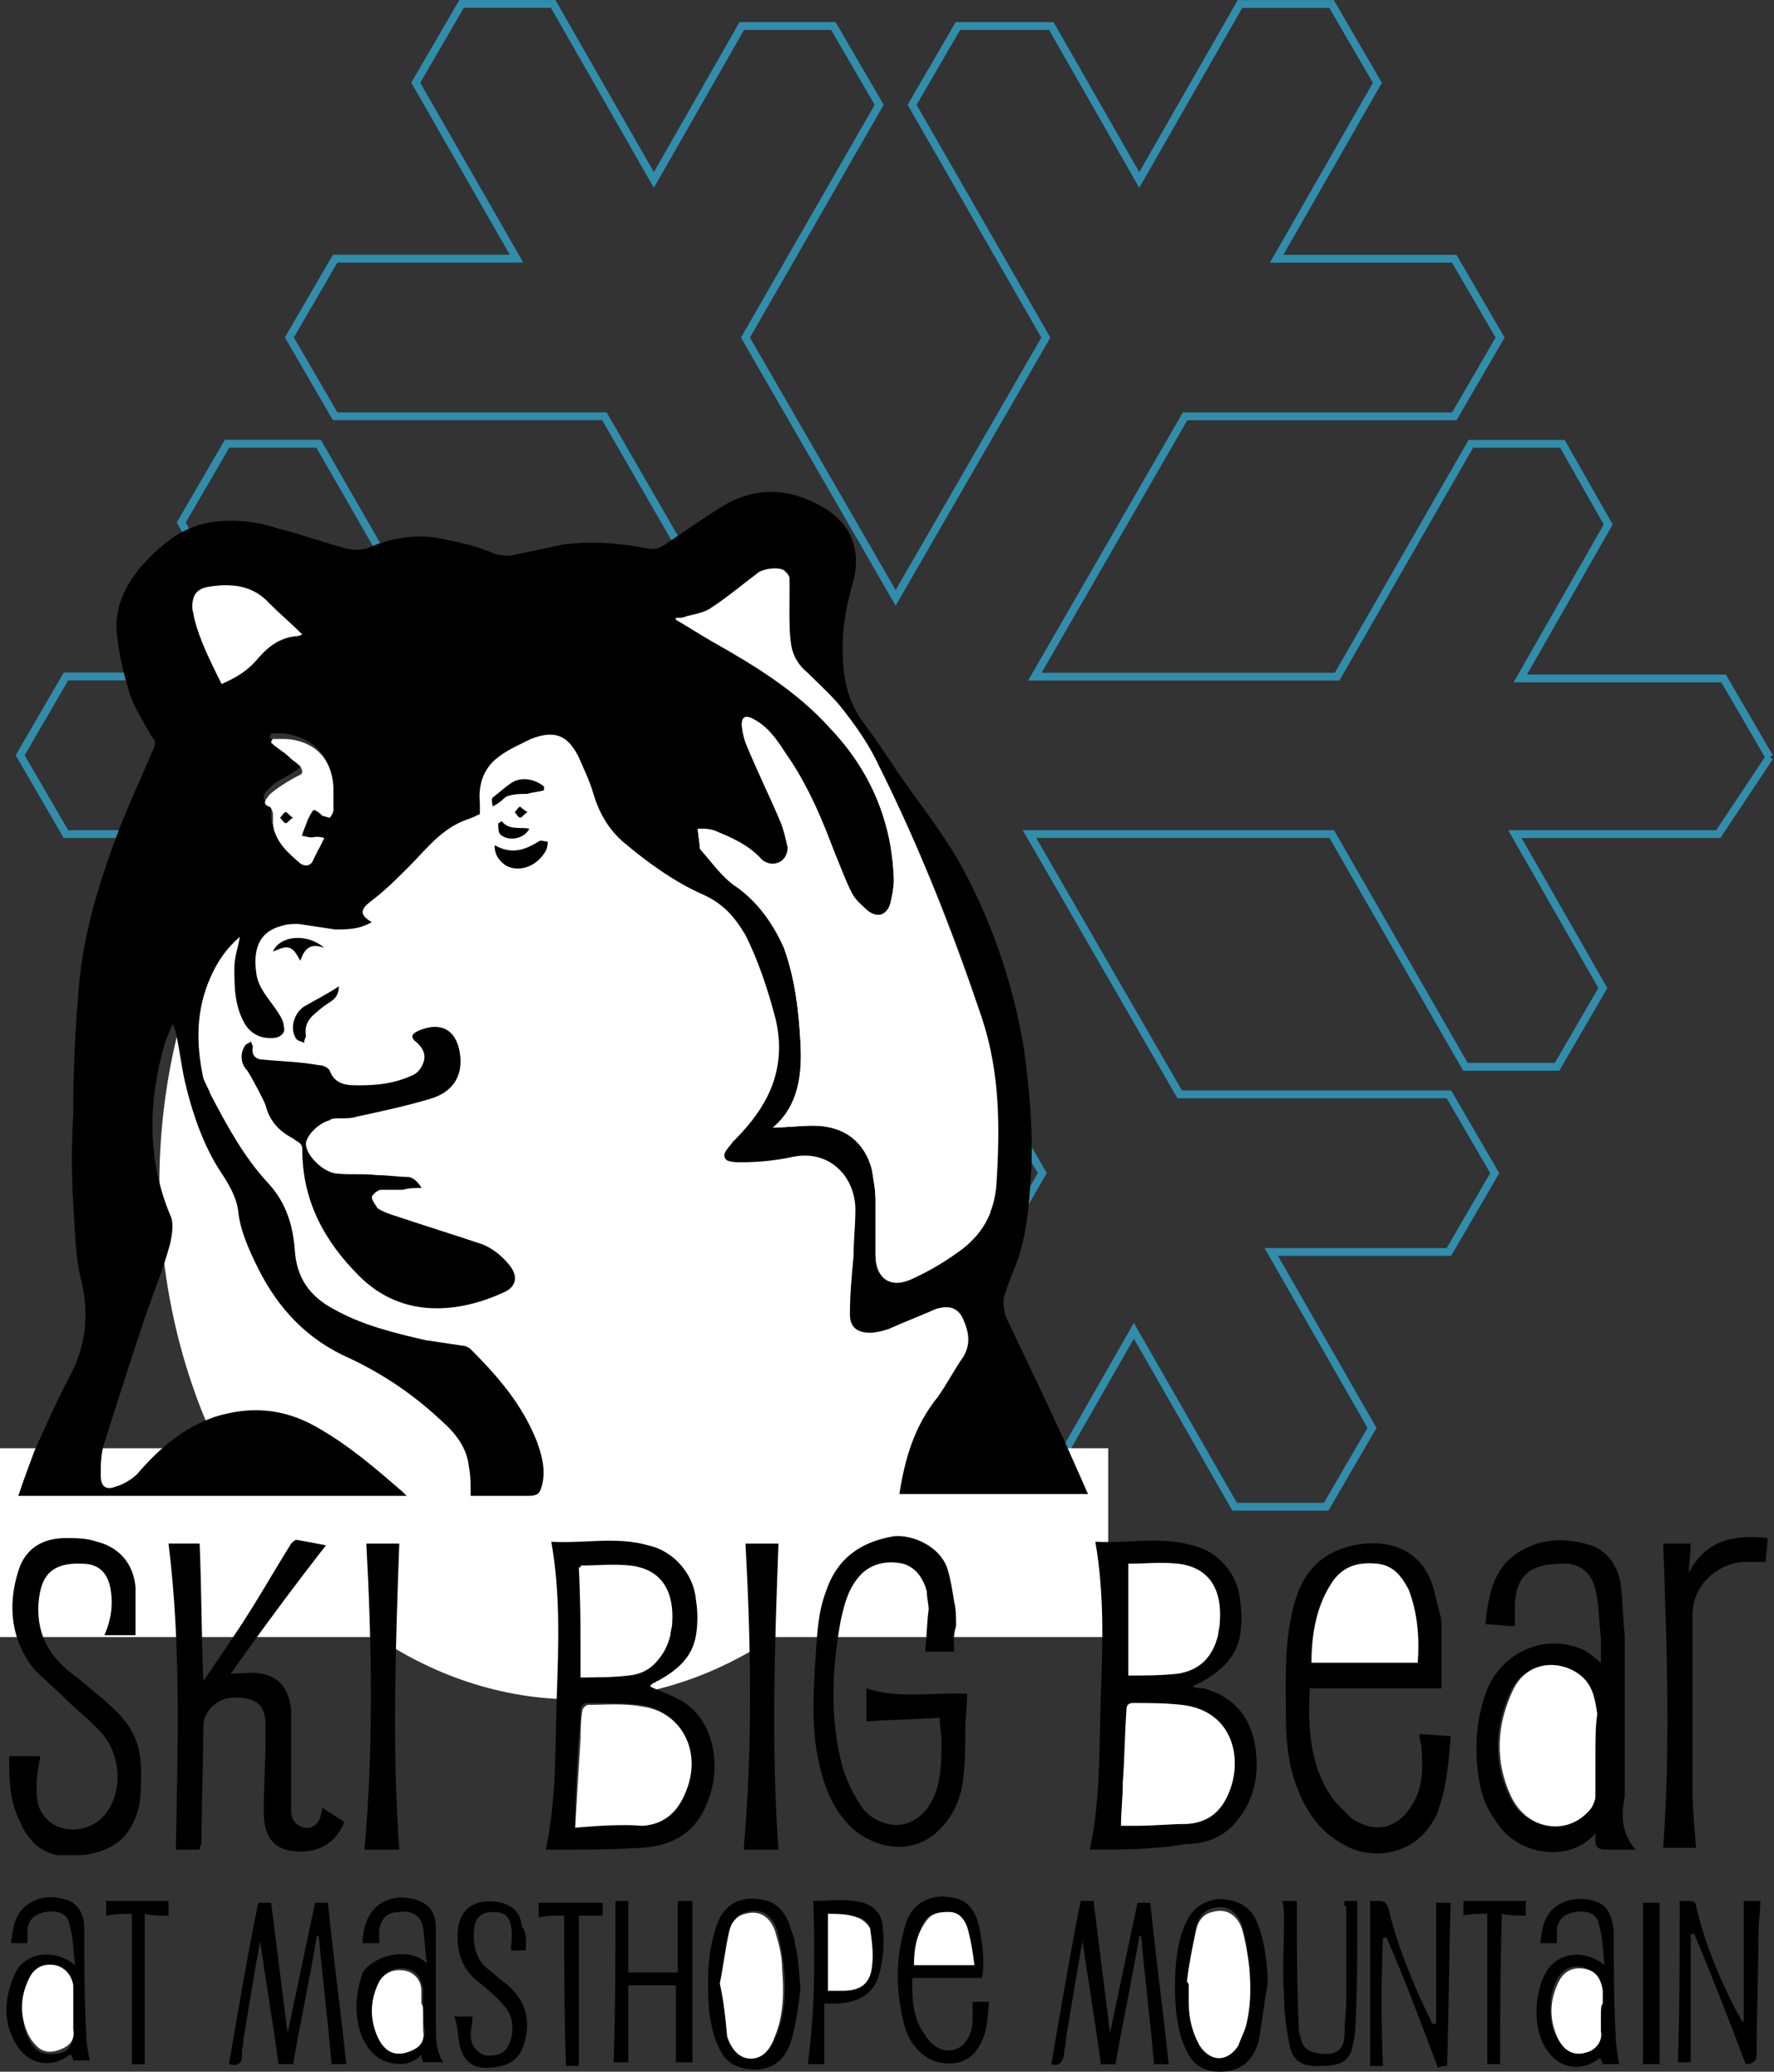 <?xml version="1.0" encoding="UTF-8"?>
<svg id="Layer_2" data-name="Layer 2" xmlns="http://www.w3.org/2000/svg" viewBox="0 0 455.94 532.1">
  <rect x="0" y="0" width="455.94" height="532.1" fill="#333333" stroke="none"/>
  <defs>
    <style>
      .cls-1 {
        fill: none;
        stroke: #318dac;
        stroke-miterlimit: 10;
        stroke-width: 2px;
      }

      .cls-2, .cls-3 {
        stroke-width: 0px;
      }

      .cls-3 {
        fill: #fff;
      }
    </style>
  </defs>
  <g id="Layer_1-2" data-name="Layer 1">
    <g id="Layer_2-2" data-name="Layer 2">
      <path class="cls-1" d="m454.76,194.49l-11.77-20.24h-52.26l22.6-39.54-11.77-20.71h-23.54l-34.37,59.79h-77.68l38.6-66.85h69.2l11.77-20.24-11.77-20.24h-45.66l25.89-45.19-11.77-20.24h-23.54l-25.89,45.19-22.6-39.54h-24.01l-11.77,20.24,34.37,59.79-38.6,66.85-38.6-66.85,34.37-59.79-11.77-20.24h-23.54l-22.6,39.54L142.17,1h-23.54l-11.77,20.24,25.89,45.19h-46.61l-11.77,20.24,11.77,20.24h69.2l38.6,66.85h-77.68l-34.37-59.79h-23.54l-11.77,20.24,22.6,39.54H16.95l-11.77,20.24,11.77,20.24h52.26l-22.6,39.54,11.77,20.24h23.54l34.37-59.79h78.15l-38.6,66.85h-69.67l-11.77,20.24,11.77,20.24h45.66l-25.89,45.19,11.77,20.24h23.54l25.89-45.19,22.6,39.54h23.54l11.77-20.24-34.37-59.79,38.6-66.85,38.6,66.85-34.37,59.79,11.77,20.24h23.54l22.6-39.54,25.89,45.19h23.54l11.77-20.24-25.89-45.19h45.66l11.77-20.24-11.77-20.24h-69.2l-38.6-66.85h77.68l34.37,59.79h23.54l11.77-20.24-22.6-39.54h52.26l13.18-19.77Z"/>
    </g>
    <g id="Layer_1-3" data-name="Layer 1">
      <g id="Layer_4" data-name="Layer 4">
        <ellipse class="cls-3" cx="147.82" cy="304.18" rx="106.86" ry="132.29"/>
      </g>
      <g id="Layer_5" data-name="Layer 5">
        <rect class="cls-3" y="371.97" width="284.82" height="48.49"/>
      </g>
      <g>
        <path class="cls-2" d="m44.25,263.22c-.47,1.41-1.41,3.3-1.88,4.71-4.24,14.59-4.71,29.66,1.41,44.25.94,1.88.47,4.71,0,7.06-1.88,7.06-4.71,13.65-7.06,20.71-3.3,9.89-6.59,20.24-9.89,30.6-.94,2.82-.94,5.65-.94,8.47s1.41,3.77,3.77,2.82c1.88-.47,4.24-1.88,5.65-3.3,5.65-6.59,11.77-11.77,19.77-14.59,8.94-2.82,17.42-2.35,25.89,2.35s15.54,10.83,22.6,16.95l.94.94H4.71c1.41-4.24,2.82-8,4.24-11.77,2.82-6.12,5.65-12.71,8.94-18.83,4.24-8,5.18-16.01,2.82-25.42-1.41-6.12-1.41-12.24-1.88-18.83-.47-8-.47-15.54,0-23.54,0-10.83.47-21.18,1.41-32.01.94-11.3,3.77-22.13,7.53-32.95,3.3-9.89,7.53-18.83,11.77-28.72.47-1.41.47-1.88-.47-2.82-1.88-3.3-4.24-7.06-5.65-10.83-1.41-4.71-2.82-9.89-3.3-15.06-.94-7.06,1.88-12.71,6.12-17.89,4.71-5.18,9.89-9.89,17.42-11.3,5.65-.94,11.77-.47,17.42,1.41,5.65,1.41,10.83,3.3,16.01,4.71,2.82.94,5.65,1.41,8.47,0,5.65-2.35,12.24-3.3,18.36-1.88,4.71.94,8.94,1.88,13.18,3.77,1.41.47,2.82.47,4.24.47,4.24-.94,8.94-1.88,13.18-2.82,7.06-.94,14.59-.47,21.66.94,1.88.47,3.3,0,4.71-.94,5.65-3.77,10.83-7.53,16.48-10.83,8.47-4.24,16.48-3.3,24.48,1.41,7.06,4.24,9.89,11.3,7.06,20.24-1.41,5.18-2.35,10.36-2.35,15.54,0,7.06.94,13.65,5.65,19.77,2.82,3.77,5.65,8,8.47,12.24,5.18,7.53,10.83,14.59,15.54,22.6,8.47,15.06,14.12,31.54,16.95,48.49,1.41,10.36,2.35,20.71,1.88,31.07-.47,7.53-.94,15.54-3.3,22.6-.94,2.82-2.35,5.65-3.3,8.94-.94,1.88-.47,4.24,0,6.12,5.18,10.83,10.36,21.66,15.54,32.95,1.88,4.24,3.77,8.47,5.65,12.71h-48.49c1.41-8.94,3.77-17.42,9.89-24.95,2.35-3.3,4.24-7.06,6.59-10.36,1.88-3.3,1.41-6.12,0-9.42s-3.77-3.77-7.06-2.82c-4.24,1.88-8,3.3-12.24,5.18-1.41.47-3.3.94-4.71.94-3.3,0-5.18-1.41-5.18-4.71,0-5.18.47-9.89.94-15.06,0-3.77.47-8,.47-11.77,0-8.47-6.59-15.54-16.01-13.65-4.24.94-8.94,1.41-13.18,1.41-1.41,0-3.77,0-4.24-.94-.94-1.41.94-2.82,1.88-4.24,3.3-3.3,6.59-7.06,8.94-11.77,3.3-6.59,3.77-13.65,1.88-20.71s-4.24-14.12-7.53-20.71c-2.82-4.71-5.65-8-10.83-10.36-7.53-3.3-14.59-8.47-20.71-13.65-3.77-3.3-6.12-7.53-7.53-12.24-.94-3.3-2.35-6.12-3.77-9.42-2.82-5.65-6.12-7.06-12.24-4.71-2.82,1.41-6.12,2.82-8.47,4.71-3.77,2.82-5.18,7.06-4.71,11.77v2.82c-.94.47-1.88.94-3.3,1.41-6.59,2.35-10.36,7.53-15.06,12.24-3.3,3.3-6.12,6.12-9.89,8.94-2.35,1.88-2.82,3.3.47,5.18-3.3,1.88-6.12,1.88-9.42,1.88-3.3-.47-6.12-.94-9.42-1.41-1.41,0-2.82,0-4.24.47-5.65,1.41-7.53,5.65-6.59,12.24.47,3.77,3.3,6.59,5.18,9.42.94,1.41,1.88,2.82,1.88,4.24.47,1.41-.47,2.35-1.88,2.82-3.3.47-6.12-.47-8-3.3-2.82-4.71-2.82-9.89-2.82-14.59,0-2.82.94-5.18,1.41-8-3.3,2.82-5.65,6.12-7.53,10.36-3.77,8.47-3.77,16.95-1.88,25.89.47,1.41,1.41,2.82,1.88,4.24,4.24,8,8.47,16.01,15.06,23.07,4.24,4.71,6.12,10.36,6.59,16.95.47,7.06,3.77,11.77,9.89,15.06,7.53,4.24,15.54,6.12,23.54,8,3.3.47,6.12.94,9.42,1.41.94,0,1.88.47,2.35.94,7.06,7.06,13.18,14.12,16.95,23.54,1.41,3.77,2.35,7.53,1.41,11.3-.47,1.88-.94,2.82-3.3,2.82h-15.06c0-2.82,0-5.18-.47-7.53-.47-4.71-3.3-8.47-7.06-11.77-7.06-6.59-14.59-11.77-23.54-16.01-10.83-4.71-18.36-12.71-23.54-23.07-2.35-4.71-4.71-9.89-5.18-15.06-.47-3.3-2.35-6.59-4.24-9.42-4.71-7.06-7.53-15.54-9.42-23.54-.94-4.24-1.41-8.47-2.35-12.71,0-.47-.47-.94-.47-1.41q0-.47-.47-.47Zm129.46-104.51v.47c3.3,1.88,6.12,3.77,9.42,5.65,11.3,6.12,21.66,12.71,30.13,22.13,10.36,10.83,16.01,24.01,16.48,39.07,0,1.88-.47,4.24-.94,6.12-.47,2.82-2.82,3.77-5.65,1.88-1.41-1.41-3.3-2.82-4.24-4.71-1.88-3.3-2.82-6.59-4.24-9.89-3.3-8.94-7.06-17.89-12.71-25.89-2.35-3.3-4.71-6.59-8.47-8.94-1.88-.94-2.82-.47-2.82,1.41,0,1.41.47,3.3.94,4.71,2.82,7.06,6.12,13.65,8.94,20.24.94,1.88,1.41,4.24,1.88,6.59.47,1.41,0,3.3-1.88,3.77-1.88.94-3.3.47-4.71-.47-3.3-3.77-8-5.65-12.24-7.53-1.41-.47-2.82-.47-4.24-.47,0,1.41.47,3.3.47,4.71q0,.47.47.94c2.82,2.82,5.18,6.59,8.47,8.94,6.12,4.24,9.89,9.89,12.71,16.01,2.82,7.53,3.77,15.54,4.24,24.01.47,8.47-.47,16.48-7.06,22.13,3.3,0,7.06-.47,10.36-.47,8,0,13.18,4.24,15.06,11.3.47,2.82.94,5.18.94,8v14.12c0,5.65,3.77,8.47,8.94,6.12,4.24-1.88,8.47-4.24,12.24-7.06,6.12-4.24,9.42-9.89,9.89-17.42.94-14.59.47-28.72-3.77-42.84-7.06-22.13-16.01-43.78-26.36-64.5-2.35-4.71-5.65-9.89-8.94-14.12-2.82-3.3-6.12-6.59-9.42-9.89-1.88-1.88-3.77-4.24-4.24-7.06s-.47-6.12-.47-8.94.47-5.65,0-8.47c0-.47-.47-1.88-1.41-1.88-1.41-.94-5.65-.47-7.06.94-3.77,2.82-7.53,6.12-11.3,8.47-1.88,1.41-4.24,1.41-6.59,2.35-.94.47-1.88.47-2.82.47Zm-116.75,16.95c3.3-1.41,6.59-3.3,8.94-6.12,2.82-3.3,5.65-5.18,9.89-6.12.47,0,1.41-.47,1.88-.47-2.82-2.82-5.65-5.18-8.47-8-4.24-4.24-9.89-5.18-15.54-4.24-3.3.47-4.24,1.88-4.24,5.18,0,.94,0,1.88.47,2.82,1.41,6.12,4.24,11.3,7.06,16.95Zm26.36,39.54c-1.88,0-3.77,0-5.18-.47-1.41,0-1.41-.47-.94-1.88.47-1.41.94-2.35,1.41-3.77.47-.94.47-1.88,1.41-2.35.47,0,1.41.47,1.88.94l.47.47c.47,0,1.41.94,1.88.47s.94-1.41.94-1.88v-6.12c-.47-7.06-5.18-11.3-12.24-12.24h-3.3q0,.47-.47.94c1.41,1.41,3.3,2.35,4.71,3.77.94.47,1.88,1.41,2.82,2.35.47.47.94,1.41-.47,2.35-1.88,1.41-4.24,2.35-6.12,3.77l-1.88,1.88c-.47.94-.94,1.88.47,2.35.47,0,.94,1.41.94,1.88v2.35c.47,4.71,3.3,7.53,7.06,10.36,1.41.94,2.82.47,3.3-.94,1.88-.47,2.35-2.35,3.3-4.24Z"/>
        <path class="cls-2" d="m108.28,305.12c-1.41,0-3.3,0-4.71.47h-5.65c-.94,0-2.35,1.41-2.35,1.88,0,.94.94,1.88,1.41,2.82,1.41.94,2.82,1.41,4.24,1.88,7.06,2.35,14.59,4.71,21.66,7.06,3.3.94,6.12,3.3,8,5.65,2.35,2.82,1.88,5.65-1.41,7.06-11.3,5.18-25.89,7.06-37.19-4.24-8.94-8.94-14.59-19.3-14.59-32.48,0-1.88-1.41-1.88-2.35-2.82-3.77-1.88-6.12-4.71-7.06-8.47-.47-1.41-3.77-7.53-4.71-8.94-1.88-1.88-1.88-4.71-.47-6.59.47-.47.94-.47,1.41-.94,0,.47.47.94.47,1.41-.47,2.35.94,3.3,2.82,3.3,4.71.47,8.94.47,14.12,1.41.94,0,2.35.47,2.82,1.41,1.41,3.77,4.71,3.77,7.53,3.77,4.71,0,8.94-.47,13.18-2.35,1.41-.47,2.35-1.41,2.82-2.35,1.41-2.35.94-4.24-.94-6.12-1.88-1.41-1.88-2.35.47-3.3,5.65-2.35,9.42,0,10.36,5.65s-1.41,9.89-7.06,11.77c-6.12,1.88-12.71,3.3-19.3,4.71-1.41.47-2.82.47-4.71.47-.94,0-1.88,0-2.35.47-3.3.94-6.12,4.24-6.12,6.12,0,2.82,4.24,7.06,7.53,7.53s7.06,0,10.83.47c2.82,0,5.65.47,8,.47.47,0,1.41.47,1.88.94q1.41,1.41,1.41,1.88Z"/>
        <path class="cls-2" d="m167.12,433.17c2.82,1.41,6.12,2.35,8.94,4.24,7.06,4.71,9.42,15.54,6.12,24.48-2.82,8.47-8.94,12.24-17.42,12.71-8,.47-16.01.47-24.48.47,2.82-13.18,2.35-26.36,2.82-39.54s.94-26.36-1.41-39.54c8.47.47,16.95-1.41,24.95.94,6.59,1.41,11.77,7.53,12.24,14.12.47,2.82.47,6.12,0,8.94-.94,5.65-4.71,8.94-9.89,11.77-.47,0-.47.47-.94.47-.94.47-.94.94-.94.94Zm-19.3,36.25c5.65-.47,11.3-.47,16.95-.94,6.12,0,9.42-4.24,11.3-9.42,3.3-9.89-1.41-19.77-11.3-21.18-4.71-.47-9.42-.47-14.12-.47-.47,0-1.41.94-1.41,1.41,0,2.35,0,4.71-.47,7.06-.47,7.53-.94,15.06-.94,23.54Zm1.41-38.6c4.24,0,8.47,0,12.24-.47,5.65-.47,8.94-4.24,10.36-9.89,0-1.41.47-2.35.47-3.3.47-7.53-2.35-13.65-10.83-14.59-4.24-.47-8.47,0-12.71,0,.47,8.94.47,18.36.47,28.25Z"/>
        <path class="cls-2" d="m280.11,475.06c2.82-13.18,2.35-26.83,2.82-39.54.47-13.18.94-25.89-1.41-39.54,8.47.47,16.95-1.41,24.95.94,6.59,1.41,11.77,7.53,12.24,14.12.47,2.82.47,6.12,0,8.94-.94,5.65-4.71,8.94-9.42,11.77-.47.47-1.41.47-2.82,1.41,1.41.47,1.88.47,2.82.47,7.06,1.88,11.77,6.59,13.18,14.12,1.41,8,0,15.06-5.65,21.18-3.3,3.3-7.53,4.71-12.24,4.71-7.53,1.41-16.01,1.41-24.48,1.41Zm8-6.12h3.77c4.24,0,8.47-.47,13.18-.47,6.12,0,9.42-4.24,11.3-9.42,2.82-8.47,0-19.77-12.71-21.18-4.24-.47-8,0-12.24-.47-1.41,0-1.88.47-1.88,1.88,0,6.12-.47,12.24-.94,18.36,0,3.77,0,7.53-.47,11.3Zm1.88-67.32v28.72c4.24,0,8.47,0,12.71-.47,5.65-.47,8.94-4.24,10.36-9.89.47-1.41.47-2.82.47-3.77.47-7.53-2.35-13.18-10.83-14.59h-12.71Z"/>
        <path class="cls-2" d="m420.4,475.06h-7.53c-1.88,0-2.82-.47-2.82-2.35v-1.88c-6.12,7.53-19.77,6.12-25.42-2.82-2.82-3.77-4.24-8-4.71-12.24-.94-7.06-.47-14.12,1.88-20.71,3.3-9.89,14.12-15.54,24.01-11.77,1.88.47,3.77,2.35,5.65,3.77v-6.12c-.47-4.24-.47-8.47-1.41-12.71-.94-4.24-4.24-7.06-8.94-6.59-8,0-11.77,3.3-11.77,11.3v4.71c-2.82,0-5.18-.47-7.53-.47.94-11.3,3.77-17.42,13.18-20.71,4.71-1.41,9.42-.94,14.12.47,4.71,1.88,7.06,6.12,7.53,10.83.47,4.24.47,8.47.94,12.24v41.43c-.94,4.71-.94,9.42,2.82,13.65Zm-10.36-24.48v-10.36c0-2.82-.47-5.65-2.82-8.47-4.24-4.71-14.59-6.12-18.83,2.35-4.24,8.94-4.71,18.36-.47,27.3s14.59,9.89,20.71,2.82c.47-.47.94-1.88.94-2.82.47-3.77.47-7.53.47-10.83Z"/>
        <path class="cls-2" d="m370.5,433.64h-33.9c-.47,10.36,0,20.71,6.59,29.19l4.24,4.24c5.65,3.77,11.3,2.82,15.06-2.82,3.3-4.71,3.3-10.36,2.82-15.54,0-.94-.47-1.88-.47-3.3,2.82,0,5.18.47,8,.47-.47,6.12-.94,12.24-2.82,17.89-.47,1.88-1.41,3.77-2.82,5.65-4.71,6.59-14.12,8.47-21.18,4.71-7.53-3.77-11.3-10.36-13.65-17.89-1.41-4.71-1.88-10.36-1.88-15.54,0-9.42-.47-18.36,1.88-27.78,1.88-7.53,5.65-13.18,13.65-15.54,9.89-2.82,19.77,0,22.6,11.3.47,1.88.94,3.77,1.41,5.65.47,1.41.47,2.82.47,4.71,0,4.24,0,8.94,0,14.59Zm-33.42-6.59h27.3c.47-6.59,0-13.18-2.35-18.83-1.41-3.3-3.77-6.12-8-6.59-4.24-.47-8.47.47-11.3,4.24-4.71,6.12-5.65,13.65-5.65,21.18Z"/>
        <path class="cls-2" d="m51.31,475.06h-6.12c.47-25.89,1.41-52.26-1.88-78.62h8c.47,11.3.47,23.07.94,35.31,3.3-4.71,6.12-8.94,8.94-13.18,4.71-7.06,8.94-14.59,13.65-22.13.47-.47.94-.94,1.41-.94,2.82.47,5.18.94,7.53,1.41-8.47,10.83-16.48,21.66-24.48,32.95,2.82,0,5.65-.47,8,0,4.71.94,7.06,4.24,7.53,9.42v25.89c0,2.35,1.41,3.77,3.3,4.24s3.77-.94,4.24-2.82c0-.47.47-1.41.47-2.35,1.88,1.41,3.77,2.35,5.65,3.77-2.82,7.06-9.42,8.47-15.06,7.06-4.71-1.41-5.65-5.65-5.65-9.89,0-6.12.47-12.71.47-18.83v-3.3c0-5.18-2.35-7.06-8-7.06-4.24,0-8,3.3-8,7.53,0,9.89-.47,20.24-.47,30.13,0,0-.47.47-.47,1.41Z"/>
        <path class="cls-2" d="m245.27,424.22h-7.53c.47-3.77.47-7.53.94-10.83,0-1.41-.47-2.82-.47-4.71-.94-3.3-2.82-6.12-6.12-7.06-4.24-.94-8.47,0-11.3,3.3s-3.77,7.06-4.71,11.3c-2.35,12.71-2.82,25.42.47,37.66.94,3.3,2.82,7.06,4.71,9.89,2.35,3.77,7.53,5.65,11.3,4.71,3.3-.94,5.65-3.3,7.06-6.12,2.35-4.71,2.35-9.89,2.35-15.54,0-1.88-.47-3.3-.47-5.65-6.12.47-12.24.47-18.83.94v-8.47c8.47,2.82,17.42.94,25.89,1.41,0,3.3-.47,6.12-.47,9.42,0,4.24,0,8-.47,11.77-.47,5.18-2.35,9.89-6.12,13.65-7.06,7.06-16.48,4.71-22.13,0-5.18-4.71-7.53-10.83-8.94-17.42-1.88-8.47-1.41-16.95-.94-24.95.47-6.12.47-12.71,2.82-18.83,2.82-8.47,8.94-12.71,17.42-14.12,5.18-.47,11.77,2.82,13.65,8,.94,2.82,1.41,6.12,1.88,8.94.47,1.88.47,4.24.47,6.12-.94,2.82-.47,4.71-.47,6.59Z"/>
        <path class="cls-2" d="m2.35,451.06h8c-.47,2.82-.94,5.18-.94,7.53s0,5.18,1.41,7.06c3.3,5.65,12.24,5.65,16.48,0s3.77-14.59-.94-20.24c-2.82-3.3-6.59-6.12-9.89-9.42-2.35-2.35-5.18-4.71-7.53-7.06-6.12-7.53-7.06-16.48-4.24-25.42,1.88-6.12,6.59-8.47,12.24-8.47,2.82,0,5.18,0,8,.94,5.65,1.41,9.42,5.65,9.89,11.77v12.24h-8c1.88-4.24,2.35-8.47,1.41-12.71-.94-3.77-3.3-5.65-7.06-5.65-8.94-.47-10.83,4.24-11.3,10.36-.47,8.47,3.3,14.12,9.89,18.83,3.3,2.82,7.06,5.65,10.36,8.94,4.24,4.24,6.12,8.94,6.12,15.06,0,2.82,0,6.12-.47,8.94-1.88,8-6.59,11.77-14.59,12.71h-6.59c-4.71-.94-7.53-4.24-9.42-8.47-2.82-5.65-2.82-10.83-2.82-16.95Z"/>
        <path class="cls-2" d="m427.46,396.45h7.06c0,2.82-.47,5.18-.47,7.53,4.24-8.47,11.77-9.89,20.24-8.94,0,2.35-.47,4.24-.47,6.12h-5.65c-7.06.47-13.18,6.12-13.18,13.65v44.25c0,5.18.47,10.36.94,15.54h-8.47c1.88-25.89.94-51.78,0-78.15Z"/>
        <path class="cls-2" d="m94.15,396.45h8.47c-.94,26.36-1.88,52.26,0,78.62h-8.94c2.35-26.36,1.88-52.73.47-78.62Z"/>
        <path class="cls-2" d="m191.6,396.45h8.47c-.94,25.89-1.88,52.26,0,78.62h-8.94c2.35-26.36,1.88-52.73.47-78.62Z"/>
        <path class="cls-2" d="m58.85,530.14c2.35-13.65,4.71-27.78,7.53-41.43h3.3c1.41,11.3,2.82,22.13,4.24,33.42,2.35-11.3,4.71-22.13,7.06-33.42h3.3c1.41,14.12,3.3,27.78,4.71,41.43h-3.77c-.94-11.3-2.35-22.13-3.3-32.95h-.47c-1.88,11.3-4.24,22.13-6.12,32.95h-3.77c-1.41-10.83-3.3-21.66-4.71-31.54-1.41,7.53-2.82,16.48-4.24,24.95,0,1.41-.47,2.82-.47,3.77q.47,3.77-3.3,2.82Z"/>
        <path class="cls-2" d="m270.22,530.14c2.35-13.65,4.71-27.78,7.53-41.9h3.3c1.41,11.3,2.82,22.6,4.24,33.9,2.35-11.3,4.71-22.13,7.06-33.42h3.3c1.41,14.12,3.3,27.78,4.71,41.43h-3.77c-.94-11.3-2.35-22.13-3.3-32.95h-.47c-1.88,11.3-4.24,22.13-6.12,32.95h-3.77c-1.41-10.83-3.3-21.66-4.71-31.54-1.41,7.53-2.82,16.48-4.24,24.95,0,1.41-.47,2.82-.47,3.77q-.47,3.77-3.3,2.82Z"/>
        <path class="cls-2" d="m205.73,510.84c-.47,3.3-.94,8.47-2.35,13.18s-4.24,7.06-8.47,7.53c-5.18,0-8.47-1.41-10.36-6.12-1.41-2.82-1.88-6.12-2.35-9.42-.47-7.06-.47-14.12,1.88-21.18,1.88-5.65,6.12-8.47,13.18-6.59,2.82.94,4.71,3.3,5.65,6.12.47,1.88,1.41,3.3,1.41,5.18.94,2.82.94,6.59,1.41,11.3Zm-20.71-1.41c.94,4.24,1.41,8.94,2.35,13.18.47,2.82,2.82,5.65,6.12,5.65s4.71-2.82,6.12-5.65c2.35-5.65,2.35-11.77,1.88-17.42-.47-3.3-.94-6.59-1.88-9.89-1.41-3.77-4.24-5.18-7.53-4.24-2.82.47-3.77,2.82-4.24,4.71-1.41,4.71-1.88,8.94-2.82,13.65Z"/>
        <path class="cls-2" d="m325.77,509.9c-.94,4.71-1.41,9.89-2.35,14.59-1.41,4.71-4.24,7.06-8.47,7.53-5.18.47-8.47-1.41-10.36-6.12-1.41-2.82-1.88-6.12-2.35-9.42-.47-6.59-.47-13.18,1.41-19.77.47-.94.47-1.88,1.41-3.3,1.41-3.3,4.24-5.18,8-5.65,4.24,0,7.53,1.41,9.42,4.71,2.35,4.71,2.82,9.42,3.3,14.59v2.82c-.47-.47,0,0,0,0Zm-20.71-.94h.47v4.71c.47,3.77.94,7.53,2.82,10.83,2.82,4.24,7.06,4.24,9.89,0,.94-1.41,1.41-3.3,1.88-4.71,1.41-4.71,1.41-10.36.94-15.54-.47-3.3-.94-6.59-1.88-9.89-1.41-3.77-4.24-5.18-7.53-4.24-2.35.47-3.77,2.82-4.24,4.71-.94,5.65-1.88,9.89-2.35,14.12Z"/>
        <path class="cls-2" d="m19.3,504.72c-.47-3.77-.47-7.06-1.41-10.36-.47-2.82-2.82-3.77-6.12-3.3-2.82.47-4.24,1.88-4.71,4.24v3.77H2.82c.47-3.77.94-7.53,4.24-9.89,3.3-2.35,7.06-2.35,10.83-.94,2.82,1.41,3.77,4.24,3.77,7.06,0,8.94,0,17.42.47,26.36,0,2.82.47,5.18.94,7.53h-4.24c0-.47-.47-.94-.47-1.41h-.47c-4.24,3.3-9.89,2.82-13.18-1.88-4.24-6.12-3.77-13.18-.47-19.77,2.82-4.71,9.89-5.65,15.06-1.41Zm-.47,12.24h0v-6.12c0-2.82-1.88-4.71-4.71-5.18s-5.18.47-6.59,3.3c-1.88,3.3-1.88,7.06-1.41,11.3.47,1.88,1.41,4.24,2.82,5.65,1.41,1.88,4.24,1.88,6.59,1.41s3.3-2.82,3.3-5.18c0-2.35,0-3.77,0-5.18Z"/>
        <path class="cls-2" d="m109.69,504.25c-.47-2.82-.47-6.12-.94-8.94-.47-3.3-2.82-4.71-6.12-4.24-3.3,0-4.71,1.88-5.18,4.71v3.3h-4.24c0-8.47,5.65-13.18,13.18-11.3,3.77.94,5.65,3.3,5.65,7.53v25.42c0,2.82,0,6.12,1.88,8.94h-5.18c0-.47-.47-.94-.47-1.88-2.35,2.35-5.18,2.82-8.47,1.88-3.3-.94-5.18-3.3-6.59-6.12-2.35-5.65-1.88-11.3,0-16.95,3.3-4.71,12.24-6.59,16.48-2.35Zm-.94,13.18v-6.59c-.47-2.82-1.88-4.71-4.24-5.18-2.82-.47-5.18.47-6.59,2.82-1.88,3.3-2.35,7.53-1.41,11.3.47,1.88,1.41,4.24,2.82,5.65,1.88,1.88,4.24,1.88,6.59.94,2.35-.94,3.3-2.82,3.3-5.18-.47-.94-.47-2.35-.47-3.77Z"/>
        <path class="cls-2" d="m416.16,530.14h-4.24c0-.47-.47-.94-.47-1.41h-.47c-4.24,3.3-9.89,2.82-13.18-1.88-4.24-5.65-3.3-15.54-.47-20.24,2.82-5.18,9.89-6.12,15.06-1.88-.47-3.77-.47-7.06-1.41-10.36-.47-2.82-2.82-3.77-6.12-3.3-2.82.47-4.24,1.88-4.71,4.24v3.77h-4.24c.47-4.24.94-7.53,4.71-9.89,3.3-1.88,7.06-1.88,10.36-.47,2.82,1.41,3.3,4.24,3.77,7.06,0,8.94,0,17.42.47,26.36,0,2.82.47,5.65.94,8Zm-4.71-12.71v-6.59c-.47-2.82-1.88-4.71-4.71-5.65-2.82-.47-5.18.47-6.59,3.3-1.88,3.3-1.88,7.53-1.41,11.3.47,1.88,1.41,4.24,2.82,5.65,1.88,1.88,4.24,1.88,6.59.94,2.35-.94,3.3-2.82,2.82-5.18.47-.94.47-2.35.47-3.77Z"/>
        <path class="cls-2" d="m252.33,508.02h-17.89c0,5.18,0,10.36,3.3,14.59,1.88,3.3,5.18,4.71,7.53,3.77,2.82-.47,4.71-4.24,4.71-7.53v-4.71h4.24c-.47,4.24-.47,8.47-2.82,11.77-2.35,4.24-8,5.18-12.71,2.82-3.77-2.35-5.65-5.65-6.59-9.89-1.88-8-1.88-16.01.47-24.01,1.41-5.65,6.12-8.47,11.77-7.53,3.3.47,5.18,1.88,6.59,5.18,1.41,3.77,2.35,12.24,1.41,15.54Zm-17.42-3.3h15.06c-.47-3.3-.94-6.59-1.88-9.89-.47-1.88-1.88-3.77-4.71-3.77s-4.71.47-6.12,2.82c-1.41,3.3-2.35,7.06-2.35,10.83Z"/>
        <path class="cls-2" d="m431.7,488.25h2.35c1.41,0,1.88.47,1.88,1.41,2.35,9.89,6.12,18.83,10.83,27.78.47.47.47,1.41,1.41,1.88v-31.07h4.24c0,2.82-.47,5.65-.47,8.47,0,10.36-.47,20.71-.47,31.07q0,2.35-2.82,2.35c-4.24-11.3-8.47-22.13-13.18-33.42h-.94v32.95h-3.3c.47-13.18.47-27.3.47-41.43Z"/>
        <path class="cls-2" d="m369.08,519.79v-31.07h3.77c-.47,14.12-.47,27.78-.94,41.9-.47,0-1.41,0-2.35.47-4.24-11.3-8.47-22.6-13.18-33.42h-.94c-.47,10.83-.47,22.13,0,32.95h-3.3v-42.37h2.35c1.41,0,1.88.47,2.35,1.88,2.35,9.89,6.12,18.83,10.36,27.78.47.47.47,1.41.94,1.88.47,0,.94,0,.94,0Z"/>
        <path class="cls-2" d="m158.18,488.25h3.3v18.36h12.71v-18.36h3.77v41.43h-4.24v-19.77h-12.24v19.77h-3.77c.47-13.18.47-27.3.47-41.43Z"/>
        <path class="cls-2" d="m135.11,500.96h-3.77c0-1.88.47-4.24,0-6.12-.47-2.82-1.88-3.77-4.71-3.77s-4.24,1.41-4.71,3.77c-.47,3.77,0,7.53,2.82,10.36,1.88,1.41,3.3,2.82,5.18,4.24,6.12,4.71,6.59,11.3,4.24,16.95-1.41,3.3-4.71,4.71-9.42,4.71-3.3,0-5.65-1.88-6.59-5.65-.47-2.35-.47-5.18-1.41-7.53h4.71c0,1.41-.47,3.3-.47,4.71,0,2.82,1.41,4.24,3.3,5.18,2.35.47,4.71,0,6.12-1.88,1.88-3.3,1.88-8-.94-10.83-1.88-2.35-4.24-4.24-6.59-6.12-4.24-3.3-5.65-8-5.18-13.18.47-6.12,5.18-8.47,11.3-7.06,3.3.94,4.71,2.82,5.18,6.12,1.41,1.88.94,4.24.94,6.12Z"/>
        <path class="cls-2" d="m345.54,488.25h3.3v4.24c0,9.42,0,18.36-.47,27.78,0,1.88-.47,4.24-.94,6.12s-1.88,3.3-3.77,3.77c-1.88.47-3.77.47-5.65.47-3.77,0-6.12-1.88-6.59-5.65-.94-4.24-1.41-8.47-1.41-12.71-.47-6.12,0-12.71,0-18.83,0-1.88,0-3.3-.47-5.18h3.77v2.82c0,9.42,0,18.83.47,28.72,0,.94,0,2.35.47,3.3.47,2.82,1.88,3.77,4.24,4.24,5.65.94,7.06-1.41,7.06-5.18,0-2.82.47-6.12.47-8.94v-23.54c-.94-.47-.47-.47-.47-1.41Z"/>
        <path class="cls-2" d="m209.02,488.25c3.77,0,7.06-.47,10.36,0,4.71.47,7.53,2.82,7.53,7.53.47,3.77,0,7.53-.94,11.3-1.41,5.18-5.65,7.53-11.77,7.53h-2.35v15.54h-4.24c1.88-13.65,1.88-27.78,1.41-41.9Zm3.77,23.07h3.77c4.24,0,7.06-1.88,7.53-6.12.47-3.3,0-6.59-.47-9.89,0-1.41-1.88-2.82-3.3-2.82-2.35-.47-5.18-.47-7.53-.94,0,6.59,0,13.18,0,19.77Z"/>
        <path class="cls-2" d="m385.56,530.14h-3.3v-38.6c-2.35,0-4.24,0-6.12.47v-3.77h16.01v3.77c-1.88,0-4.24,0-6.12-.47-.47,13.18-.47,25.89-.47,38.6Z"/>
        <path class="cls-2" d="m43.31,488.25v3.77c-1.88,0-4.24,0-6.12-.47v38.6h-3.3v-38.6c-2.35,0-4.24,0-6.59.47v-3.77h16.01Z"/>
        <path class="cls-2" d="m145,492.01c-2.35,0-4.24,0-6.59.47v-3.77h16.48v3.3h-6.12v38.6h-3.3c-.47-13.18-.47-25.89-.47-38.6Z"/>
        <path class="cls-2" d="m426.52,530.14h-4.24v-41.43h4.24v41.43Z"/>
        <path class="cls-2" d="m127.11,217.08c4.24,2.35,7.53,1.41,11.3-.94.47-.47,1.41,0,2.35,0,0,.47,0,1.41-.47,2.35-2.35,4.24-7.06,5.65-10.36,3.77-1.88-1.41-2.82-2.82-2.82-5.18Z"/>
        <path class="cls-2" d="m87.09,253.33c0,1.41-.47,2.82-1.88,3.77-1.41.94-2.82,1.88-3.77,2.82-1.88,1.41-3.3,3.3-2.82,6.12,0,.47-.47.94-.47,1.88-.47-.47-1.41-.47-1.88-.94-1.88-2.35-.94-6.59,1.88-8.47,3.3-1.88,6.12-3.3,8.94-5.18Z"/>
        <path class="cls-2" d="m139.82,202.96c-1.41.47-2.82.47-4.24.94-1.41,0-3.3,0-4.71.47-.94,0-1.88,1.41-2.82,1.88-.47.47-.94.47-1.41.94,0-.47-.47-1.88,0-2.35,1.88-1.41,3.77-3.3,5.65-4.24,2.35-.94,5.18-.47,7.53,1.41,0,.47,0,.94,0,.94Z"/>
        <path class="cls-2" d="m83.33,243.45c-3.77-1.41-5.18.47-6.12,3.3-.94-1.41-1.41-2.82-2.82-3.3-1.41-.47-2.82.47-4.24.94,1.88-4.24,8.94-4.71,13.18-.94Z"/>
        <path class="cls-2" d="m128.99,210.96c1.88,2.35,4.71,1.41,7.06,1.88-1.41,2.82-5.65,3.3-7.53,1.41-.47-.47-.47-1.88-.47-2.82.47,0,.47-.47.94-.47Z"/>
        <path class="cls-2" d="m135.58,208.61c-.94.47-1.41,1.41-1.88,1.41s-.94-.94-1.41-1.41c.47-.47.94-1.41,1.41-1.41,0,0,.47.47,1.88,1.41Z"/>
        <path class="cls-3" d="m173.71,158.71c.94,0,1.88,0,2.82-.47,2.35-.47,4.71-.94,6.59-2.35,4.24-2.82,7.53-5.65,11.3-8.47,1.41-1.41,5.65-1.88,7.06-.94.47.47,1.41,1.41,1.41,1.88v8.47c0,2.82,0,6.12.47,8.94s1.88,5.18,4.24,7.06c3.3,3.3,6.59,6.12,9.42,9.89,3.3,4.24,6.59,8.94,8.94,14.12,10.36,20.71,18.83,42.37,26.36,64.5,4.71,14.12,4.71,28.25,3.77,42.84-.47,7.06-3.77,13.18-9.89,17.42-4.24,2.82-8,5.18-12.24,7.06-5.18,1.88-8.47-.47-8.94-6.12v-14.12c0-2.82-.47-5.18-.94-8-1.41-7.06-7.06-11.3-15.06-11.3-3.3,0-7.06.47-10.36.47,7.06-5.65,7.53-14.12,7.06-22.13s-1.41-16.01-4.24-24.01c-2.82-6.59-6.12-12.24-12.71-16.01-3.3-2.35-5.65-5.65-8.47-8.94,0,0-.47-.47-.47-.94,0-1.41-.47-3.3-.47-4.71,1.41,0,2.82,0,4.24.47,4.71,1.88,8.94,3.77,12.24,7.53,1.41,1.41,3.3,1.41,4.71.47,1.41-.94,1.88-2.35,1.88-3.77-.47-1.88-.94-4.24-1.88-6.59-2.82-7.06-6.12-13.65-8.94-20.24-.47-1.41-.94-3.3-.94-4.71,0-1.88.94-2.35,2.82-1.41,3.77,1.88,6.12,5.18,8.47,8.94,5.65,8,8.94,16.95,12.71,25.89,1.41,3.3,2.82,7.06,4.24,9.89.94,1.88,2.35,3.77,4.24,4.71,2.35,1.88,4.71.94,5.65-1.88.47-1.88.94-4.24.94-6.12-.47-15.06-6.12-28.25-16.48-39.07-8.47-9.42-19.3-16.01-30.13-22.13-3.3-1.88-6.12-3.77-9.42-5.65t0-.47Z"/>
        <path class="cls-3" d="m56.96,175.66c-2.82-5.65-5.65-11.3-7.06-16.95,0-.94-.47-1.88-.47-2.82,0-3.3,1.41-4.71,4.24-5.18,5.65-.94,11.3-.47,15.54,4.24,2.82,2.82,5.65,5.18,8.47,8-.94.47-1.41.47-1.88.47-4.24.47-7.06,2.82-9.89,6.12-2.35,2.82-5.65,4.71-8.94,6.12Z"/>
        <path class="cls-3" d="m83.33,215.2c-.94,1.88-1.88,3.77-2.82,5.65-.47,1.41-1.88,1.88-3.3.94-3.3-2.82-6.59-5.65-7.06-10.36v-2.35c0-.47-.47-1.88-.94-1.88-1.41-.47-1.41-1.41-.47-2.35.47-.94,1.41-1.41,1.88-1.88,1.88-1.41,4.24-2.82,6.12-3.77,1.41-.47.94-1.41.47-2.35-.94-.94-1.88-1.41-2.82-2.35-1.41-1.41-3.3-2.35-4.71-3.77q0-.47.47-.94h3.3c7.06.47,11.77,4.71,12.24,12.24v6.12c0,.47-.47,1.41-.94,1.88-.47,0-1.41-.47-1.88-.47l-.47-.47c-.47-.47-1.88-1.41-1.88-.94-.47.47-.94,1.41-1.41,2.35-.47,1.41-.94,2.35-1.41,3.77-.47,1.41,0,1.88.94,1.88,1.41-1.41,2.82-1.41,4.71-.94Zm-8-5.18c-.94-.47-1.41-1.41-1.88-1.41s-.94.94-1.41,1.41c.47.47.94,1.41,1.41,1.41s.94-.94,1.88-1.41Z"/>
        <path class="cls-3" d="m147.82,469.42c.47-8,.94-15.54,1.41-23.07,0-2.35,0-4.71.47-7.06,0-.47.94-1.41,1.41-1.41,4.71,0,9.42-.47,14.12.47,9.89,1.41,15.06,11.3,11.3,21.18-1.88,5.18-5.18,8.94-11.3,9.42-6.12-.47-11.77,0-17.42.47Z"/>
        <path class="cls-3" d="m149.23,430.81v-28.72c4.24,0,8.47-.47,12.71,0,8.47.94,11.3,7.06,10.83,14.59,0,1.41-.47,2.35-.47,3.3-1.41,5.65-4.71,8.94-10.36,9.89-4.71.94-8.47.94-12.71.94Z"/>
        <path class="cls-3" d="m288.11,468.94c0-3.77.47-7.53.47-11.3.47-6.12.47-12.24.94-18.36,0-1.41.47-1.88,1.88-1.88,4.24,0,8,0,12.24.47,12.71,1.41,15.54,12.71,12.71,21.18-1.88,5.65-5.18,8.94-11.3,9.42-4.24,0-8.47.47-13.18.47-.94,0-2.35,0-3.77,0Z"/>
        <path class="cls-3" d="m289.99,401.62c4.24,0,8.47-.47,12.71,0,8.47.94,11.3,7.06,10.83,14.59,0,1.41-.47,2.82-.47,3.77-1.41,5.65-4.71,8.94-10.36,9.89-4.24.47-8,.47-12.71.47,0-8.94,0-18.83,0-28.72Z"/>
        <path class="cls-3" d="m410.04,450.58v10.83c0,.94-.47,1.88-.94,2.82-5.65,7.53-16.48,6.12-20.71-2.82s-3.77-18.36.47-27.3,14.59-7.53,18.83-2.35c1.88,2.35,2.35,5.18,2.82,8.47-.47,3.3-.47,6.59-.47,10.36Z"/>
        <path class="cls-3" d="m337.07,427.05c0-7.53,1.41-15.06,5.65-21.18,2.82-3.77,6.59-4.71,11.3-4.24,4.24.47,6.12,3.3,8,6.59,2.35,6.12,2.82,12.71,2.35,18.83h-27.3Z"/>
        <path class="cls-3" d="m185.01,509.43c.94-4.71,1.41-8.94,2.35-13.18.47-2.35,1.88-4.24,4.24-4.71,3.3-.94,6.12.47,7.53,4.24.94,3.3,1.88,6.12,1.88,9.89.47,5.65.47,11.77-1.88,17.42-.94,2.82-2.82,5.65-6.12,5.65s-5.18-2.82-6.12-5.65c-.47-5.18-.94-9.42-1.88-13.65Z"/>
        <path class="cls-3" d="m305.06,508.96c.47-4.24,1.41-8.94,2.35-13.18.47-2.35,1.88-4.24,4.24-4.71,3.3-.94,6.12.47,7.53,4.24.94,3.3,1.41,6.12,1.88,9.89.47,5.18.47,10.36-.94,15.54-.47,1.41-1.41,3.3-1.88,4.71-2.82,4.24-7.06,4.24-9.89,0-1.88-3.3-2.82-7.06-2.82-10.83v-4.71c0-.47-.47-.94-.47-.94Z"/>
        <path class="cls-3" d="m18.83,516.96v4.24c.47,2.82-.94,4.24-3.3,5.18s-4.71.94-6.59-1.41c-1.41-1.41-2.35-3.77-2.82-5.65-.94-3.77-.47-7.53,1.41-11.3,1.41-2.82,3.77-3.77,6.59-3.3,2.35.47,4.24,2.35,4.71,5.18,0,2.82,0,5.18,0,7.06h0Z"/>
        <path class="cls-3" d="m108.75,517.43v4.24c.47,2.82-.94,4.24-3.3,5.18s-4.71.94-6.59-.94c-1.41-1.41-2.35-3.77-2.82-5.65-.94-3.77-.47-7.53,1.41-11.3,1.41-2.35,3.77-3.3,6.59-2.82,2.35.47,4.24,2.35,4.24,5.18v3.3c.47.47.47,1.41.47,2.82Z"/>
        <path class="cls-3" d="m411.45,517.43v4.24c.47,2.35-.94,4.24-2.82,5.18-2.35.94-4.71.94-6.59-.94-1.41-1.41-2.35-3.77-2.82-5.65-.94-3.77-.47-7.53,1.41-11.3,1.41-2.82,3.77-3.77,6.59-3.3,2.82.47,4.24,2.35,4.71,5.65v3.3c-.47.47-.47,1.41-.47,2.82Z"/>
        <path class="cls-3" d="m234.91,504.72c0-3.77.47-7.53,2.82-10.83,1.41-2.35,3.3-2.82,6.12-2.82,2.35,0,3.77,1.41,4.71,3.77.94,3.3,1.41,6.12,1.88,9.89h-15.54Z"/>
        <path class="cls-3" d="m212.79,511.31v-19.77c2.35,0,5.18,0,7.53.94,1.41.47,2.82,1.88,3.3,2.82.47,3.3.94,6.59.47,9.89-.47,4.24-2.82,6.12-7.53,6.12h-3.77Z"/>
        <path class="cls-2" d="m75.32,210.02c-.94.47-1.41,1.41-1.88,1.41s-.94-.94-1.41-1.41c.47-.47.94-1.41,1.41-1.41s.94.94,1.88,1.41Z"/>
      </g>
    </g>
  </g>
</svg>